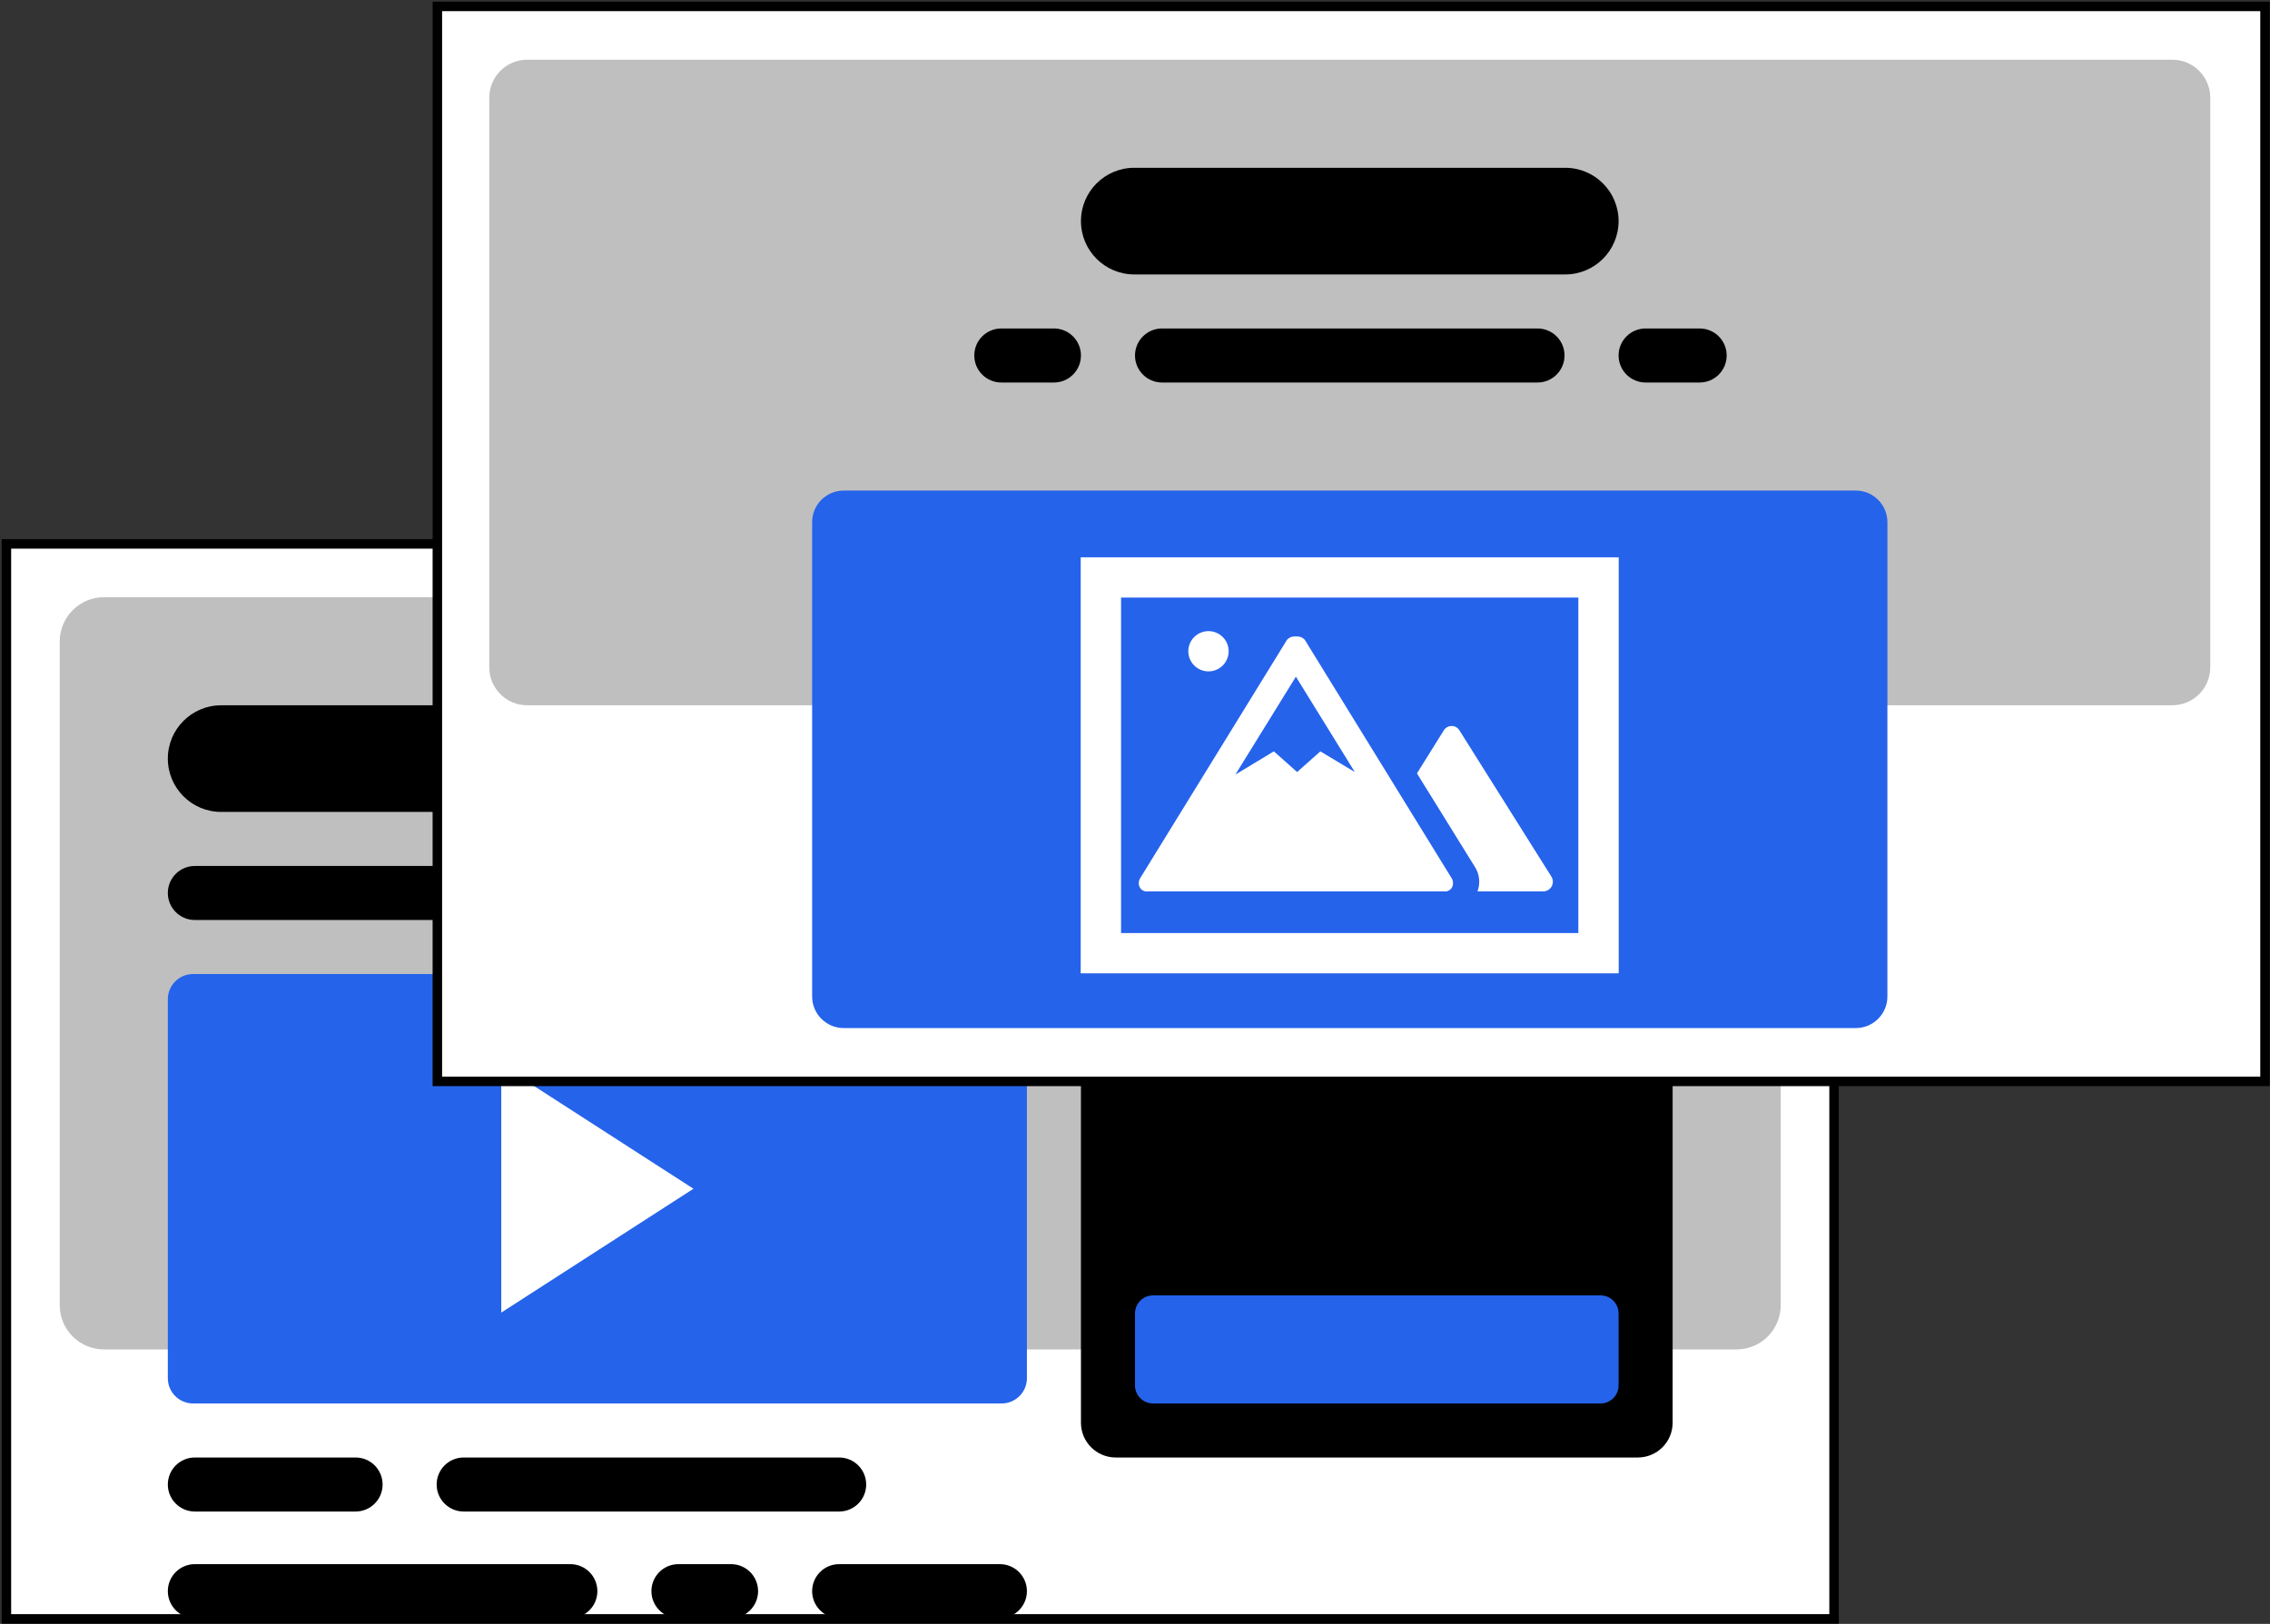 <svg width="1596" height="1142" xmlns="http://www.w3.org/2000/svg" xmlns:xlink="http://www.w3.org/1999/xlink" overflow="hidden"><rect width="100%" height="100%" fill="#333333" stroke="none"/><g transform="translate(-719 -951)"><rect x="723.5" y="1333.5" width="1285" height="756" stroke="#000000" stroke-width="6.667" stroke-miterlimit="8" fill="#FFFFFF"/><path d="M761 1402.11C761 1384.93 774.928 1371 792.11 1371L1939.89 1371C1957.07 1371 1971 1384.93 1971 1402.11L1971 1868.89C1971 1886.07 1957.07 1900 1939.89 1900L792.11 1900C774.928 1900 761 1886.07 761 1868.89Z" fill="#BFBFBF" fill-rule="evenodd"/><path d="M837 1579C837 1568.51 845.507 1560 856 1560L1120 1560C1130.49 1560 1139 1568.51 1139 1579L1139 1579C1139 1589.49 1130.49 1598 1120 1598L856 1598C845.507 1598 837 1589.49 837 1579Z" fill-rule="evenodd"/><path d="M837 1484.5C837 1463.79 853.789 1447 874.5 1447L1177.5 1447C1198.21 1447 1215 1463.79 1215 1484.5L1215 1484.5C1215 1505.21 1198.21 1522 1177.5 1522L874.5 1522C853.789 1522 837 1505.21 837 1484.5Z" fill-rule="evenodd"/><path d="M1177 1579C1177 1568.51 1185.51 1560 1196 1560L1233 1560C1243.49 1560 1252 1568.51 1252 1579L1252 1579C1252 1589.49 1243.49 1598 1233 1598L1196 1598C1185.51 1598 1177 1589.49 1177 1579Z" fill-rule="evenodd"/><path d="M837 1653.76C837 1643.95 844.952 1636 854.761 1636L1423.24 1636C1433.05 1636 1441 1643.95 1441 1653.76L1441 1920.24C1441 1930.05 1433.05 1938 1423.24 1938L854.761 1938C844.952 1938 837 1930.05 837 1920.24Z" fill="#2563EB" fill-rule="evenodd"/><g><g><g><path d="M1071.44 1699.9 1206.56 1787 1071.44 1874.1Z" fill="#FFFFFF"/></g></g></g><path d="M1479 1471.47C1479 1457.95 1489.95 1447 1503.47 1447L1870.53 1447C1884.05 1447 1895 1457.95 1895 1471.47L1895 1951.53C1895 1965.05 1884.05 1976 1870.53 1976L1503.47 1976C1489.95 1976 1479 1965.05 1479 1951.53Z" fill-rule="evenodd"/><path d="M1517 1874.67C1517 1867.67 1522.67 1862 1529.67 1862L1844.33 1862C1851.33 1862 1857 1867.67 1857 1874.67L1857 1925.33C1857 1932.33 1851.33 1938 1844.33 1938L1529.67 1938C1522.67 1938 1517 1932.33 1517 1925.33Z" fill="#2563EB" fill-rule="evenodd"/><path d="M837 1995C837 1984.51 845.507 1976 856 1976L969 1976C979.494 1976 988 1984.51 988 1995L988 1995C988 2005.49 979.493 2014 969 2014L856 2014C845.507 2014 837 2005.49 837 1995Z" fill-rule="evenodd"/><path d="M1026 1995C1026 1984.51 1034.51 1976 1045 1976L1309 1976C1319.49 1976 1328 1984.51 1328 1995L1328 1995C1328 2005.49 1319.49 2014 1309 2014L1045 2014C1034.51 2014 1026 2005.49 1026 1995Z" fill-rule="evenodd"/><path d="M837 2070C837 2059.51 845.507 2051 856 2051L1120 2051C1130.49 2051 1139 2059.51 1139 2070L1139 2070C1139 2080.49 1130.49 2089 1120 2089L856 2089C845.507 2089 837 2080.49 837 2070Z" fill-rule="evenodd"/><path d="M1177 2070C1177 2059.51 1185.51 2051 1196 2051L1233 2051C1243.49 2051 1252 2059.51 1252 2070L1252 2070C1252 2080.49 1243.49 2089 1233 2089L1196 2089C1185.51 2089 1177 2080.49 1177 2070Z" fill-rule="evenodd"/><path d="M1290 2070C1290 2059.51 1298.51 2051 1309 2051L1422 2051C1432.49 2051 1441 2059.51 1441 2070L1441 2070C1441 2080.49 1432.49 2089 1422 2089L1309 2089C1298.51 2089 1290 2080.49 1290 2070Z" fill-rule="evenodd"/><rect x="1026.5" y="955.5" width="1285" height="756" stroke="#000000" stroke-width="6.667" stroke-miterlimit="8" fill="#FFFFFF"/><path d="M1063 1019.7C1063 1004.95 1074.95 993 1089.7 993L2246.3 993C2261.05 993 2273 1004.95 2273 1019.7L2273 1420.3C2273 1435.05 2261.05 1447 2246.3 1447L1089.7 1447C1074.95 1447 1063 1435.05 1063 1420.3Z" fill="#BFBFBF" fill-rule="evenodd"/><path d="M1290 1318.23C1290 1305.95 1299.95 1296 1312.23 1296L2023.77 1296C2036.05 1296 2046 1305.95 2046 1318.23L2046 1651.77C2046 1664.05 2036.05 1674 2023.77 1674L1312.23 1674C1299.95 1674 1290 1664.05 1290 1651.77Z" fill="#2563EB" fill-rule="evenodd"/><path d="M1517 1201C1517 1190.51 1525.51 1182 1536 1182L1800 1182C1810.49 1182 1819 1190.51 1819 1201L1819 1201C1819 1211.49 1810.49 1220 1800 1220L1536 1220C1525.51 1220 1517 1211.49 1517 1201Z" fill-rule="evenodd"/><path d="M1479 1106.5C1479 1085.79 1495.79 1069 1516.5 1069L1819.5 1069C1840.21 1069 1857 1085.79 1857 1106.5L1857 1106.5C1857 1127.21 1840.21 1144 1819.5 1144L1516.5 1144C1495.79 1144 1479 1127.21 1479 1106.5Z" fill-rule="evenodd"/><path d="M1404 1201C1404 1190.51 1412.51 1182 1423 1182L1460 1182C1470.49 1182 1479 1190.51 1479 1201L1479 1201C1479 1211.49 1470.49 1220 1460 1220L1423 1220C1412.51 1220 1404 1211.49 1404 1201Z" fill-rule="evenodd"/><path d="M1857 1201C1857 1190.51 1865.51 1182 1876 1182L1914 1182C1924.49 1182 1933 1190.51 1933 1201L1933 1201C1933 1211.49 1924.49 1220 1914 1220L1876 1220C1865.51 1220 1857 1211.49 1857 1201Z" fill-rule="evenodd"/><g><g><g><path d="M368.062 309.55 303.463 206.587C302.307 204.7 300.249 203.555 298.036 203.567 295.814 203.566 293.746 204.706 292.562 206.587L273.688 236.881 314.174 302.378C317.601 307.559 318.337 314.068 316.156 319.884L361.928 319.884C365.676 320.071 368.867 317.184 369.053 313.436 369.122 312.071 368.776 310.716 368.062 309.55Z" fill="#FFFFFF" transform="matrix(1.002 0 0 1 1441 1258)"/><path d="M297.753 310.163 195.12 143.167C193.803 141.466 191.75 140.5 189.599 140.572L188.75 140.572 187.901 140.572C185.75 140.5 183.697 141.466 182.38 143.167L79.747 310.163C78.293 312.198 78.093 314.872 79.228 317.1 80.373 319.119 82.642 320.225 84.938 319.884L292.562 319.884C294.858 320.225 297.127 319.119 298.272 317.1 299.407 314.872 299.207 312.198 297.753 310.163ZM205.926 221.404 189.599 235.938 173.273 221.404 146.281 237.731 188.75 168.884 230.086 235.938Z" fill="#FFFFFF" transform="matrix(1.002 0 0 1 1441 1258)"/><path d="M141.562 151C141.562 158.818 135.225 165.156 127.406 165.156 119.588 165.156 113.25 158.818 113.25 151 113.25 143.182 119.588 136.844 127.406 136.844 135.225 136.844 141.562 143.182 141.562 151Z" fill="#FFFFFF" transform="matrix(1.002 0 0 1 1441 1258)"/><path d="M66.062 349.188 66.062 113.25 386.938 113.25 386.938 349.188ZM415.25 377.5 415.25 84.938 37.75 84.938 37.75 377.5Z" fill="#FFFFFF" transform="matrix(1.002 0 0 1 1441 1258)"/></g></g></g></g></svg>